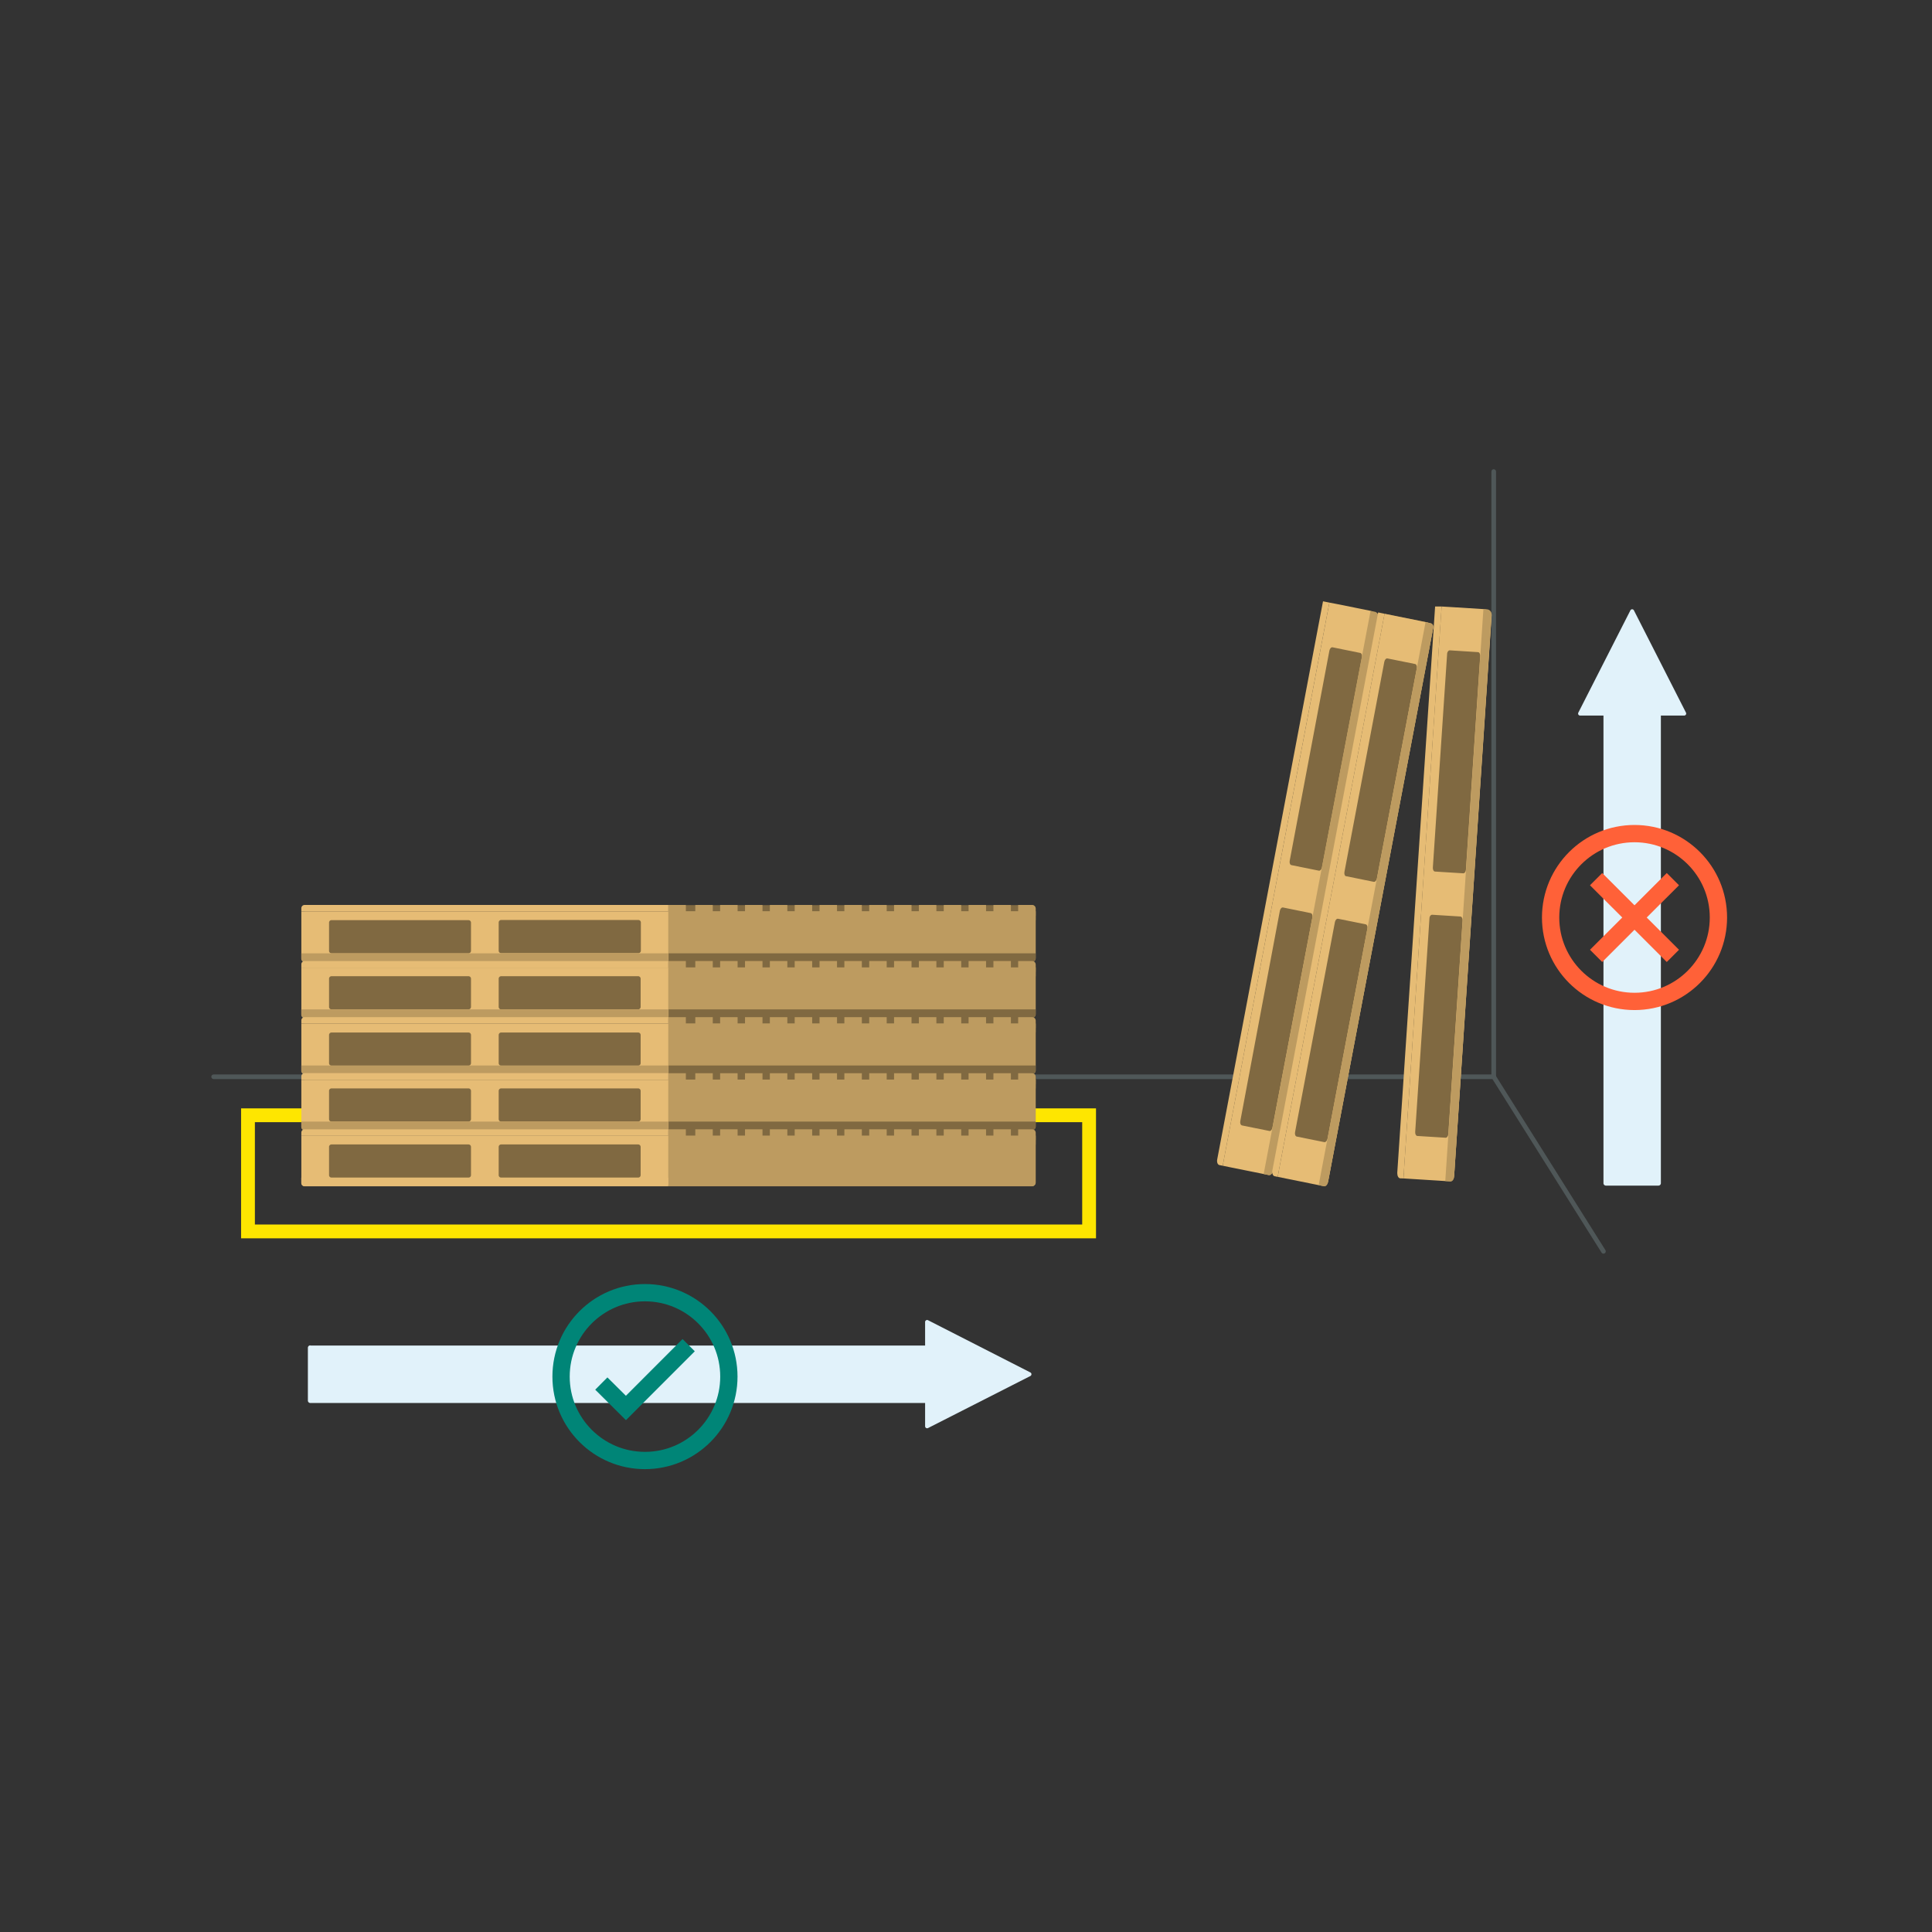 <svg xmlns="http://www.w3.org/2000/svg" xmlns:xlink="http://www.w3.org/1999/xlink" viewBox="0 0 420 420"><rect x="0" y="0" width="420" height="420" fill="#333333" stroke="none"/><defs><style>.cls-1,.cls-10,.cls-11,.cls-14,.cls-4,.cls-5{fill:none;}.cls-2{isolation:isolate;}.cls-3{mix-blend-mode:multiply;}.cls-4{stroke:#4f5758;stroke-linecap:round;stroke-linejoin:round;}.cls-5{stroke:#fee600;stroke-width:3px;}.cls-10,.cls-11,.cls-14,.cls-5{stroke-miterlimit:10;}.cls-6{fill:#806941;}.cls-7{fill:#bd9b60;}.cls-8{fill:#e6bc75;}.cls-9{fill:#e1f2fa;}.cls-10{stroke:#ff6138;}.cls-10,.cls-11{stroke-width:3.76px;}.cls-11{stroke:#008577;}.cls-12{clip-path:url(#clip-path);}.cls-13{clip-path:url(#clip-path-2);}.cls-14{stroke:#eaeded;stroke-width:9.91px;}</style><clipPath id="clip-path"><rect class="cls-1" x="-1368.65" y="2313.9" width="309.25" height="309.88"/></clipPath><clipPath id="clip-path-2"><polyline class="cls-1" points="-2567.51 3048.76 -2567.51 3232.71 -1210.23 3232.71 -1210.23 3011.73 -2567.51 3011.73 -2567.51 3048.76"/></clipPath></defs><g class="cls-2"><g id="Edits-complete" class="cls-3"><line class="cls-4" x1="324.72" y1="234.08" x2="46.44" y2="234.08"/><line class="cls-4" x1="324.72" y1="234.08" x2="324.72" y2="102.51"/><line class="cls-4" x1="324.72" y1="234.08" x2="348.58" y2="272.03"/><rect class="cls-5" x="53.91" y="242.45" width="182.85" height="25.25"/><rect class="cls-6" x="66.27" y="198.16" width="79.07" height="10.95" transform="translate(211.6 407.27) rotate(-180)"/><path class="cls-6" d="M145.3,196.73h79.86a0,0,0,0,1,0,0V200a0,0,0,0,1,0,0H146.08a.78.78,0,0,1-.78-.78v-2.52A0,0,0,0,1,145.3,196.73Z" transform="translate(370.46 396.76) rotate(-180)"/><path class="cls-7" d="M146.15,198.16h79a0,0,0,0,1,0,0v11a0,0,0,0,1,0,0H145.3a0,0,0,0,1,0,0V199A.85.85,0,0,1,146.15,198.16Z" transform="translate(370.46 407.27) rotate(-180)"/><path class="cls-6" d="M146.08,207.24h79a0,0,0,0,1,0,0v1.87a0,0,0,0,1,0,0H145.3a0,0,0,0,1,0,0V208A.78.78,0,0,1,146.08,207.24Z" transform="translate(370.42 416.35) rotate(180)"/><rect class="cls-7" x="145.3" y="198.16" width="79.61" height="1.87" transform="translate(370.2 398.19) rotate(-180)"/><rect class="cls-7" x="145.3" y="196.73" width="3.8" height="2.36"/><rect class="cls-7" x="151.15" y="196.73" width="3.8" height="2.36"/><rect class="cls-7" x="156.55" y="196.73" width="3.8" height="2.36"/><rect class="cls-7" x="161.96" y="196.73" width="3.8" height="2.36"/><rect class="cls-7" x="167.36" y="196.73" width="3.8" height="2.36"/><rect class="cls-7" x="172.76" y="196.73" width="3.8" height="2.36"/><rect class="cls-7" x="178.16" y="196.73" width="3.8" height="2.36"/><rect class="cls-7" x="183.56" y="196.73" width="3.8" height="2.36"/><rect class="cls-7" x="188.96" y="196.73" width="3.8" height="2.36"/><rect class="cls-7" x="194.36" y="196.73" width="3.8" height="2.36"/><rect class="cls-7" x="199.76" y="196.73" width="3.8" height="2.36"/><rect class="cls-7" x="205.16" y="196.73" width="3.8" height="2.36"/><rect class="cls-7" x="210.56" y="196.73" width="3.8" height="2.36"/><rect class="cls-7" x="215.96" y="196.73" width="3.8" height="2.36"/><path class="cls-7" d="M221.36,196.73h3a.78.78,0,0,1,.78.78v1.58a0,0,0,0,1,0,0h-3.8a0,0,0,0,1,0,0v-2.36A0,0,0,0,1,221.36,196.73Z"/><path class="cls-8" d="M145.3,207.24v-9.08H65.51v10.16a.78.78,0,0,0,.78.79h78.47a.54.54,0,0,0,.54-.54v-1.33Zm-73.77-.54v-6.13a.54.54,0,0,1,.54-.54h29.78a.54.54,0,0,1,.54.54v6.13a.54.54,0,0,1-.54.54H72.07A.54.54,0,0,1,71.53,206.7Zm36.88,0v-6.13A.54.54,0,0,1,109,200h29.78a.54.54,0,0,1,.54.54v6.13a.54.54,0,0,1-.54.54H109A.54.54,0,0,1,108.41,206.7Z"/><path class="cls-8" d="M65.51,198.16H145.3v-.72h0v-.71H66.22a.71.71,0,0,0-.71.71Z"/><path class="cls-7" d="M65.51,207.24h79.1a.69.69,0,0,1,.69.69v1.18a0,0,0,0,1,0,0H65.51a0,0,0,0,1,0,0v-1.87A0,0,0,0,1,65.51,207.24Z" transform="translate(210.8 416.35) rotate(-180)"/><rect class="cls-6" x="66.27" y="210.35" width="79.07" height="10.95" transform="translate(211.6 431.65) rotate(-180)"/><path class="cls-6" d="M145.3,208.92h79.86a0,0,0,0,1,0,0v3.3a0,0,0,0,1,0,0H146.08a.78.78,0,0,1-.78-.78v-2.52a0,0,0,0,1,0,0Z" transform="translate(370.46 421.15) rotate(-180)"/><path class="cls-7" d="M146.15,210.35h79a0,0,0,0,1,0,0v11a0,0,0,0,1,0,0H145.3a0,0,0,0,1,0,0V211.2A.85.85,0,0,1,146.15,210.35Z" transform="translate(370.46 431.65) rotate(-180)"/><path class="cls-6" d="M146.08,219.43h79a0,0,0,0,1,0,0v1.87a0,0,0,0,1,0,0H145.3a0,0,0,0,1,0,0v-1.09A.78.78,0,0,1,146.08,219.43Z" transform="translate(370.42 440.73) rotate(-180)"/><rect class="cls-7" x="145.3" y="210.35" width="79.61" height="1.87" transform="translate(370.2 422.57) rotate(-180)"/><rect class="cls-7" x="145.3" y="208.92" width="3.8" height="2.36"/><rect class="cls-7" x="151.15" y="208.92" width="3.8" height="2.36"/><rect class="cls-7" x="156.55" y="208.92" width="3.8" height="2.36"/><rect class="cls-7" x="161.96" y="208.92" width="3.8" height="2.36"/><rect class="cls-7" x="167.36" y="208.92" width="3.8" height="2.36"/><rect class="cls-7" x="172.76" y="208.92" width="3.8" height="2.36"/><rect class="cls-7" x="178.16" y="208.92" width="3.8" height="2.36"/><rect class="cls-7" x="183.56" y="208.92" width="3.8" height="2.36"/><rect class="cls-7" x="188.96" y="208.92" width="3.8" height="2.36"/><rect class="cls-7" x="194.36" y="208.92" width="3.8" height="2.36"/><rect class="cls-7" x="199.76" y="208.92" width="3.8" height="2.36"/><rect class="cls-7" x="205.16" y="208.92" width="3.8" height="2.36"/><rect class="cls-7" x="210.56" y="208.92" width="3.8" height="2.36"/><rect class="cls-7" x="215.96" y="208.92" width="3.8" height="2.36"/><path class="cls-7" d="M221.36,208.92h3a.78.78,0,0,1,.78.78v1.58a0,0,0,0,1,0,0h-3.8a0,0,0,0,1,0,0v-2.36A0,0,0,0,1,221.36,208.92Z"/><path class="cls-8" d="M145.3,219.43v-9.08H65.51v10.17a.78.78,0,0,0,.78.78h78.47a.54.54,0,0,0,.54-.54v-1.33Zm-73.77-.54v-6.13a.54.54,0,0,1,.54-.54h29.78a.54.54,0,0,1,.54.54v6.13a.54.54,0,0,1-.54.54H72.07A.54.54,0,0,1,71.53,218.89Zm36.88,0v-6.13a.54.54,0,0,1,.54-.54h29.78a.54.54,0,0,1,.54.54v6.13a.54.54,0,0,1-.54.54H109A.54.54,0,0,1,108.41,218.89Z"/><path class="cls-8" d="M65.51,210.35H145.3v-.71h0v-.72H66.22a.71.71,0,0,0-.71.72Z"/><path class="cls-7" d="M65.51,219.43h79.1a.69.69,0,0,1,.69.69v1.18a0,0,0,0,1,0,0H65.51a0,0,0,0,1,0,0v-1.87A0,0,0,0,1,65.51,219.43Z" transform="translate(210.8 440.73) rotate(-180)"/><rect class="cls-6" x="66.27" y="222.54" width="79.07" height="10.95" transform="translate(211.6 456.04) rotate(-180)"/><path class="cls-6" d="M145.3,221.12h79.86a0,0,0,0,1,0,0v3.3a0,0,0,0,1,0,0H146.08a.78.78,0,0,1-.78-.78v-2.52A0,0,0,0,1,145.3,221.12Z" transform="translate(370.46 445.53) rotate(-180)"/><path class="cls-7" d="M146.15,222.54h79a0,0,0,0,1,0,0v11a0,0,0,0,1,0,0H145.3a0,0,0,0,1,0,0v-10.1A.85.85,0,0,1,146.15,222.54Z" transform="translate(370.46 456.04) rotate(-180)"/><path class="cls-6" d="M146.08,231.62h79a0,0,0,0,1,0,0v1.87a0,0,0,0,1,0,0H145.3a0,0,0,0,1,0,0v-1.09A.78.78,0,0,1,146.08,231.62Z" transform="translate(370.42 465.12) rotate(180)"/><rect class="cls-7" x="145.3" y="222.54" width="79.61" height="1.87" transform="translate(370.2 446.96) rotate(-180)"/><rect class="cls-7" x="145.3" y="221.12" width="3.8" height="2.36"/><rect class="cls-7" x="151.15" y="221.12" width="3.8" height="2.36"/><rect class="cls-7" x="156.55" y="221.12" width="3.8" height="2.36"/><rect class="cls-7" x="161.96" y="221.12" width="3.8" height="2.36"/><rect class="cls-7" x="167.36" y="221.12" width="3.8" height="2.36"/><rect class="cls-7" x="172.76" y="221.12" width="3.8" height="2.36"/><rect class="cls-7" x="178.16" y="221.12" width="3.8" height="2.36"/><rect class="cls-7" x="183.56" y="221.12" width="3.8" height="2.36"/><rect class="cls-7" x="188.96" y="221.12" width="3.8" height="2.36"/><rect class="cls-7" x="194.36" y="221.12" width="3.8" height="2.36"/><rect class="cls-7" x="199.76" y="221.12" width="3.8" height="2.36"/><rect class="cls-7" x="205.16" y="221.12" width="3.8" height="2.36"/><rect class="cls-7" x="210.56" y="221.12" width="3.8" height="2.36"/><rect class="cls-7" x="215.96" y="221.12" width="3.8" height="2.36"/><path class="cls-7" d="M221.36,221.12h3a.78.78,0,0,1,.78.78v1.58a0,0,0,0,1,0,0h-3.8a0,0,0,0,1,0,0v-2.36A0,0,0,0,1,221.36,221.12Z"/><path class="cls-8" d="M145.3,231.62v-9.08H65.51v10.17a.79.79,0,0,0,.78.79h78.47a.55.55,0,0,0,.54-.54v-1.34Zm-73.77-.54V225a.54.54,0,0,1,.54-.54h29.78a.54.54,0,0,1,.54.54v6.12a.54.54,0,0,1-.54.54H72.07A.54.54,0,0,1,71.53,231.08Zm36.88,0V225a.54.54,0,0,1,.54-.54h29.78a.54.54,0,0,1,.54.54v6.12a.54.54,0,0,1-.54.54H109A.54.54,0,0,1,108.41,231.08Z"/><path class="cls-8" d="M65.51,222.54H145.3v-.71h0v-.71H66.22a.71.71,0,0,0-.71.71Z"/><path class="cls-7" d="M65.51,231.62h79.1a.69.69,0,0,1,.69.69v1.18a0,0,0,0,1,0,0H65.51a0,0,0,0,1,0,0v-1.87A0,0,0,0,1,65.51,231.62Z" transform="translate(210.8 465.12) rotate(-180)"/><rect class="cls-6" x="66.27" y="234.74" width="79.07" height="10.95" transform="translate(211.6 480.43) rotate(-180)"/><path class="cls-6" d="M145.3,233.31h79.86a0,0,0,0,1,0,0v3.3a0,0,0,0,1,0,0H146.08a.78.78,0,0,1-.78-.78v-2.52A0,0,0,0,1,145.3,233.31Z" transform="translate(370.46 469.92) rotate(-180)"/><path class="cls-7" d="M146.15,234.74h79a0,0,0,0,1,0,0v11a0,0,0,0,1,0,0H145.3a0,0,0,0,1,0,0v-10.1A.85.85,0,0,1,146.15,234.74Z" transform="translate(370.46 480.43) rotate(-180)"/><path class="cls-6" d="M146.08,243.82h79a0,0,0,0,1,0,0v1.87a0,0,0,0,1,0,0H145.3a0,0,0,0,1,0,0V244.6A.78.78,0,0,1,146.08,243.82Z" transform="translate(370.42 489.51) rotate(-180)"/><rect class="cls-7" x="145.3" y="234.74" width="79.61" height="1.87" transform="translate(370.2 471.34) rotate(-180)"/><rect class="cls-7" x="145.3" y="233.31" width="3.8" height="2.36"/><rect class="cls-7" x="151.15" y="233.31" width="3.8" height="2.36"/><rect class="cls-7" x="156.55" y="233.31" width="3.8" height="2.36"/><rect class="cls-7" x="161.96" y="233.31" width="3.8" height="2.36"/><rect class="cls-7" x="167.36" y="233.31" width="3.8" height="2.36"/><rect class="cls-7" x="172.76" y="233.31" width="3.8" height="2.36"/><rect class="cls-7" x="178.16" y="233.31" width="3.8" height="2.36"/><rect class="cls-7" x="183.56" y="233.31" width="3.8" height="2.36"/><rect class="cls-7" x="188.96" y="233.31" width="3.8" height="2.36"/><rect class="cls-7" x="194.36" y="233.31" width="3.8" height="2.36"/><rect class="cls-7" x="199.76" y="233.31" width="3.8" height="2.36"/><rect class="cls-7" x="205.16" y="233.31" width="3.8" height="2.36"/><rect class="cls-7" x="210.56" y="233.31" width="3.8" height="2.36"/><rect class="cls-7" x="215.96" y="233.31" width="3.8" height="2.36"/><path class="cls-7" d="M221.36,233.31h3a.78.78,0,0,1,.78.78v1.58a0,0,0,0,1,0,0h-3.8a0,0,0,0,1,0,0v-2.36A0,0,0,0,1,221.36,233.31Z"/><path class="cls-8" d="M145.3,243.82v-9.08H65.51V244.9a.78.78,0,0,0,.78.79h78.47a.54.54,0,0,0,.54-.54v-1.33Zm-73.77-.54v-6.13a.54.54,0,0,1,.54-.54h29.78a.54.54,0,0,1,.54.54v6.13a.54.54,0,0,1-.54.54H72.07A.54.54,0,0,1,71.53,243.28Zm36.88,0v-6.13a.54.54,0,0,1,.54-.54h29.78a.54.54,0,0,1,.54.54v6.13a.54.54,0,0,1-.54.54H109A.54.54,0,0,1,108.41,243.28Z"/><path class="cls-8" d="M65.51,234.74H145.3V234h0v-.71H66.22a.71.71,0,0,0-.71.71Z"/><path class="cls-7" d="M65.51,243.82h79.1a.69.69,0,0,1,.69.69v1.18a0,0,0,0,1,0,0H65.51a0,0,0,0,1,0,0v-1.87A0,0,0,0,1,65.51,243.82Z" transform="translate(210.8 489.51) rotate(-180)"/><rect class="cls-6" x="66.27" y="246.93" width="79.07" height="10.95" transform="translate(211.6 504.81) rotate(-180)"/><path class="cls-6" d="M145.3,245.5h79.86a0,0,0,0,1,0,0v3.3a0,0,0,0,1,0,0H146.08a.78.78,0,0,1-.78-.78V245.5a0,0,0,0,1,0,0Z" transform="translate(370.46 494.3) rotate(-180)"/><path class="cls-7" d="M146.15,246.93h79a0,0,0,0,1,0,0v11a0,0,0,0,1,0,0H145.3a0,0,0,0,1,0,0v-10.1A.85.85,0,0,1,146.15,246.93Z" transform="translate(370.46 504.81) rotate(-180)"/><path class="cls-7" d="M146.08,256h79a0,0,0,0,1,0,0v1.87a0,0,0,0,1,0,0H145.3a0,0,0,0,1,0,0v-1.09A.78.78,0,0,1,146.08,256Z" transform="translate(370.42 513.89) rotate(180)"/><rect class="cls-7" x="145.3" y="246.93" width="79.61" height="1.87" transform="translate(370.2 495.73) rotate(-180)"/><rect class="cls-7" x="145.3" y="245.5" width="3.8" height="2.36"/><rect class="cls-7" x="151.15" y="245.5" width="3.8" height="2.36"/><rect class="cls-7" x="156.55" y="245.5" width="3.8" height="2.36"/><rect class="cls-7" x="161.96" y="245.5" width="3.8" height="2.36"/><rect class="cls-7" x="167.36" y="245.5" width="3.8" height="2.36"/><rect class="cls-7" x="172.76" y="245.5" width="3.8" height="2.36"/><rect class="cls-7" x="178.16" y="245.5" width="3.8" height="2.36"/><rect class="cls-7" x="183.56" y="245.5" width="3.8" height="2.36"/><rect class="cls-7" x="188.96" y="245.5" width="3.8" height="2.36"/><rect class="cls-7" x="194.36" y="245.5" width="3.8" height="2.36"/><rect class="cls-7" x="199.76" y="245.5" width="3.8" height="2.36"/><rect class="cls-7" x="205.16" y="245.5" width="3.8" height="2.36"/><rect class="cls-7" x="210.56" y="245.5" width="3.8" height="2.36"/><rect class="cls-7" x="215.96" y="245.5" width="3.8" height="2.36"/><path class="cls-7" d="M221.36,245.5h3a.78.78,0,0,1,.78.78v1.58a0,0,0,0,1,0,0h-3.8a0,0,0,0,1,0,0V245.5A0,0,0,0,1,221.36,245.5Z"/><path class="cls-8" d="M145.3,256v-9.08H65.51V257.1a.78.78,0,0,0,.78.78h78.47a.54.54,0,0,0,.54-.54V256Zm-73.77-.54v-6.13a.54.54,0,0,1,.54-.54h29.78a.54.54,0,0,1,.54.54v6.13a.54.54,0,0,1-.54.54H72.07A.54.54,0,0,1,71.53,255.47Zm36.88,0v-6.13a.54.54,0,0,1,.54-.54h29.78a.54.54,0,0,1,.54.54v6.13a.54.54,0,0,1-.54.54H109A.54.54,0,0,1,108.41,255.47Z"/><path class="cls-8" d="M65.51,246.93H145.3v-.71h0v-.72H66.22a.71.71,0,0,0-.71.72Z"/><path class="cls-8" d="M65.51,256h79.1a.69.69,0,0,1,.69.69v1.18a0,0,0,0,1,0,0H65.51a0,0,0,0,1,0,0V256A0,0,0,0,1,65.51,256Z" transform="translate(210.8 513.89) rotate(-180)"/><polygon class="cls-6" points="276.77 254.43 299.71 133.53 288.98 131.36 266.03 252.26 276.77 254.43"/><path class="cls-8" d="M298,132.8l-7.07-1.43L289,131,265.81,253.42l1.84.38,7.06,1.42,1.07.22c.42.08.87-.39,1-1.05L299.62,134c.09-.46-.7-.88-1-.94l-.68-.26Zm-22,113.07-6-1.21c-.29-.06-.46-.48-.37-.94L278.23,198c.09-.45.39-.78.69-.72l6,1.22c.3.05.46.47.38.93l-8.68,45.69C276.54,245.61,276.23,245.93,275.94,245.87Zm10.74-56.59-6-1.21c-.29-.06-.46-.48-.37-.94L289,141.44c.09-.45.39-.78.69-.72l6,1.22c.3.05.46.47.38.93l-8.68,45.69C287.28,189,287,189.34,286.68,189.28Z"/><path class="cls-8" d="M265.81,253.42,289,131l-.69-.14h0l-.7-.14-23,121.33c-.12.6.1,1.16.49,1.23Z"/><path class="cls-7" d="M276.75,254.54l22.86-120.46a.94.94,0,0,0-.74-1.09l-.92-.19L274.71,255.22l1.16.24C276.25,255.53,276.64,255.12,276.75,254.54Z"/><path class="cls-6" d="M288.72,256.84l22.85-120.39a.85.85,0,0,0-.67-1l-9.91-2L278,254.67Z"/><path class="cls-8" d="M309.9,135.22l-7.07-1.43-1.83-.37L277.76,255.84l1.84.37,7.07,1.43,1.06.21c.43.09.87-.38,1-1.05l22.85-120.39c.08-.45-.43-.87-.72-.93l-1-.27Zm-22,113.07-6-1.21c-.29-.06-.46-.48-.37-.94l8.67-45.69c.09-.46.4-.78.69-.72l6,1.21c.29.06.46.48.37.94l-8.67,45.69C288.49,248,288.18,248.35,287.89,248.29Zm10.74-56.59-6-1.22c-.29,0-.46-.47-.37-.93l8.67-45.69c.09-.46.4-.78.69-.72l6,1.21c.29.06.46.48.37.94L299.32,191C299.23,191.43,298.92,191.76,298.63,191.7Z"/><path class="cls-8" d="M277.76,255.84,301,133.42l-.7-.14h0l-.7-.15-23,121.33c-.11.61.11,1.16.49,1.24Z"/><path class="cls-7" d="M288.7,257l22.9-120.64a.75.75,0,0,0-.59-.87l-1.11-.22L286.67,257.64l1.16.23C288.2,258,288.59,257.54,288.7,257Z"/><path class="cls-6" d="M316.11,255.68l8.14-121.94a1,1,0,0,0-.9-1l-10-.62L305.18,255Z"/><path class="cls-8" d="M322.46,132.41l-7.19-.45-1.87-.11-8.3,124.33,1.87.12,7.2.45,1.08.07c.43,0,.82-.5.87-1.18l8.16-121.93c0-.47-.95-1.2-1.24-1.21l-.58-.09Zm-8.21,114.92-6.11-.38c-.3,0-.52-.41-.49-.88l3.1-46.4c0-.47.3-.83.6-.81l6.11.38c.3,0,.52.41.49.88l-3.1,46.4C314.82,247,314.55,247.35,314.25,247.33Zm3.84-57.48-6.12-.38c-.3,0-.51-.41-.48-.87l3.1-46.41c0-.46.29-.83.59-.81l6.12.39c.3,0,.51.41.48.87l-3.1,46.41C318.65,189.51,318.39,189.87,318.09,189.85Z"/><path class="cls-8" d="M305.1,256.18l8.3-124.33-.71,0h0l-.71,0L303.75,255c0,.62.25,1.13.64,1.16Z"/><path class="cls-7" d="M316.11,255.79l8.15-122.17a1.09,1.09,0,0,0-1-1.16l-.78-.05-8.29,124.34,1.18.07C315.73,256.85,316.07,256.39,316.11,255.79Z"/><path class="cls-9" d="M300.2,196.36H410a0,0,0,0,1,0,0v12.48a0,0,0,0,1,0,0H300.2a.53.53,0,0,1-.53-.53V196.88A.53.53,0,0,1,300.2,196.36Z" transform="translate(152.22 557.41) rotate(-90)"/><path class="cls-9" d="M343.5,155.56h22.63a.44.44,0,0,0,.39-.63L355.2,132.69a.43.43,0,0,0-.77,0l-11.32,22.24A.44.44,0,0,0,343.5,155.56Z"/><line class="cls-10" x1="346.98" y1="207.8" x2="363.67" y2="191.12"/><line class="cls-10" x1="346.98" y1="191.12" x2="363.67" y2="207.8"/><circle class="cls-10" cx="355.33" cy="199.46" r="18.24"/><path class="cls-9" d="M67.46,292.51H209.22a0,0,0,0,1,0,0V305a0,0,0,0,1,0,0H67.46a.53.53,0,0,1-.53-.53V293a.53.53,0,0,1,.53-.53Z"/><path class="cls-9" d="M201.11,287.43v22.63a.44.44,0,0,0,.63.39L224,299.13a.44.44,0,0,0,0-.77L201.74,287A.44.44,0,0,0,201.11,287.43Z"/><polyline class="cls-11" points="149.71 292.43 136.07 306.08 130.72 300.77"/><circle class="cls-11" cx="140.21" cy="299.26" r="18.24"/><g class="cls-12"><g class="cls-13"><line class="cls-14" x1="37.69" y1="3400.58" x2="-4682.25" y2="-1319.36"/><line class="cls-14" x1="21.38" y1="3465.96" x2="-4698.56" y2="-1253.98"/></g></g></g></g></svg>